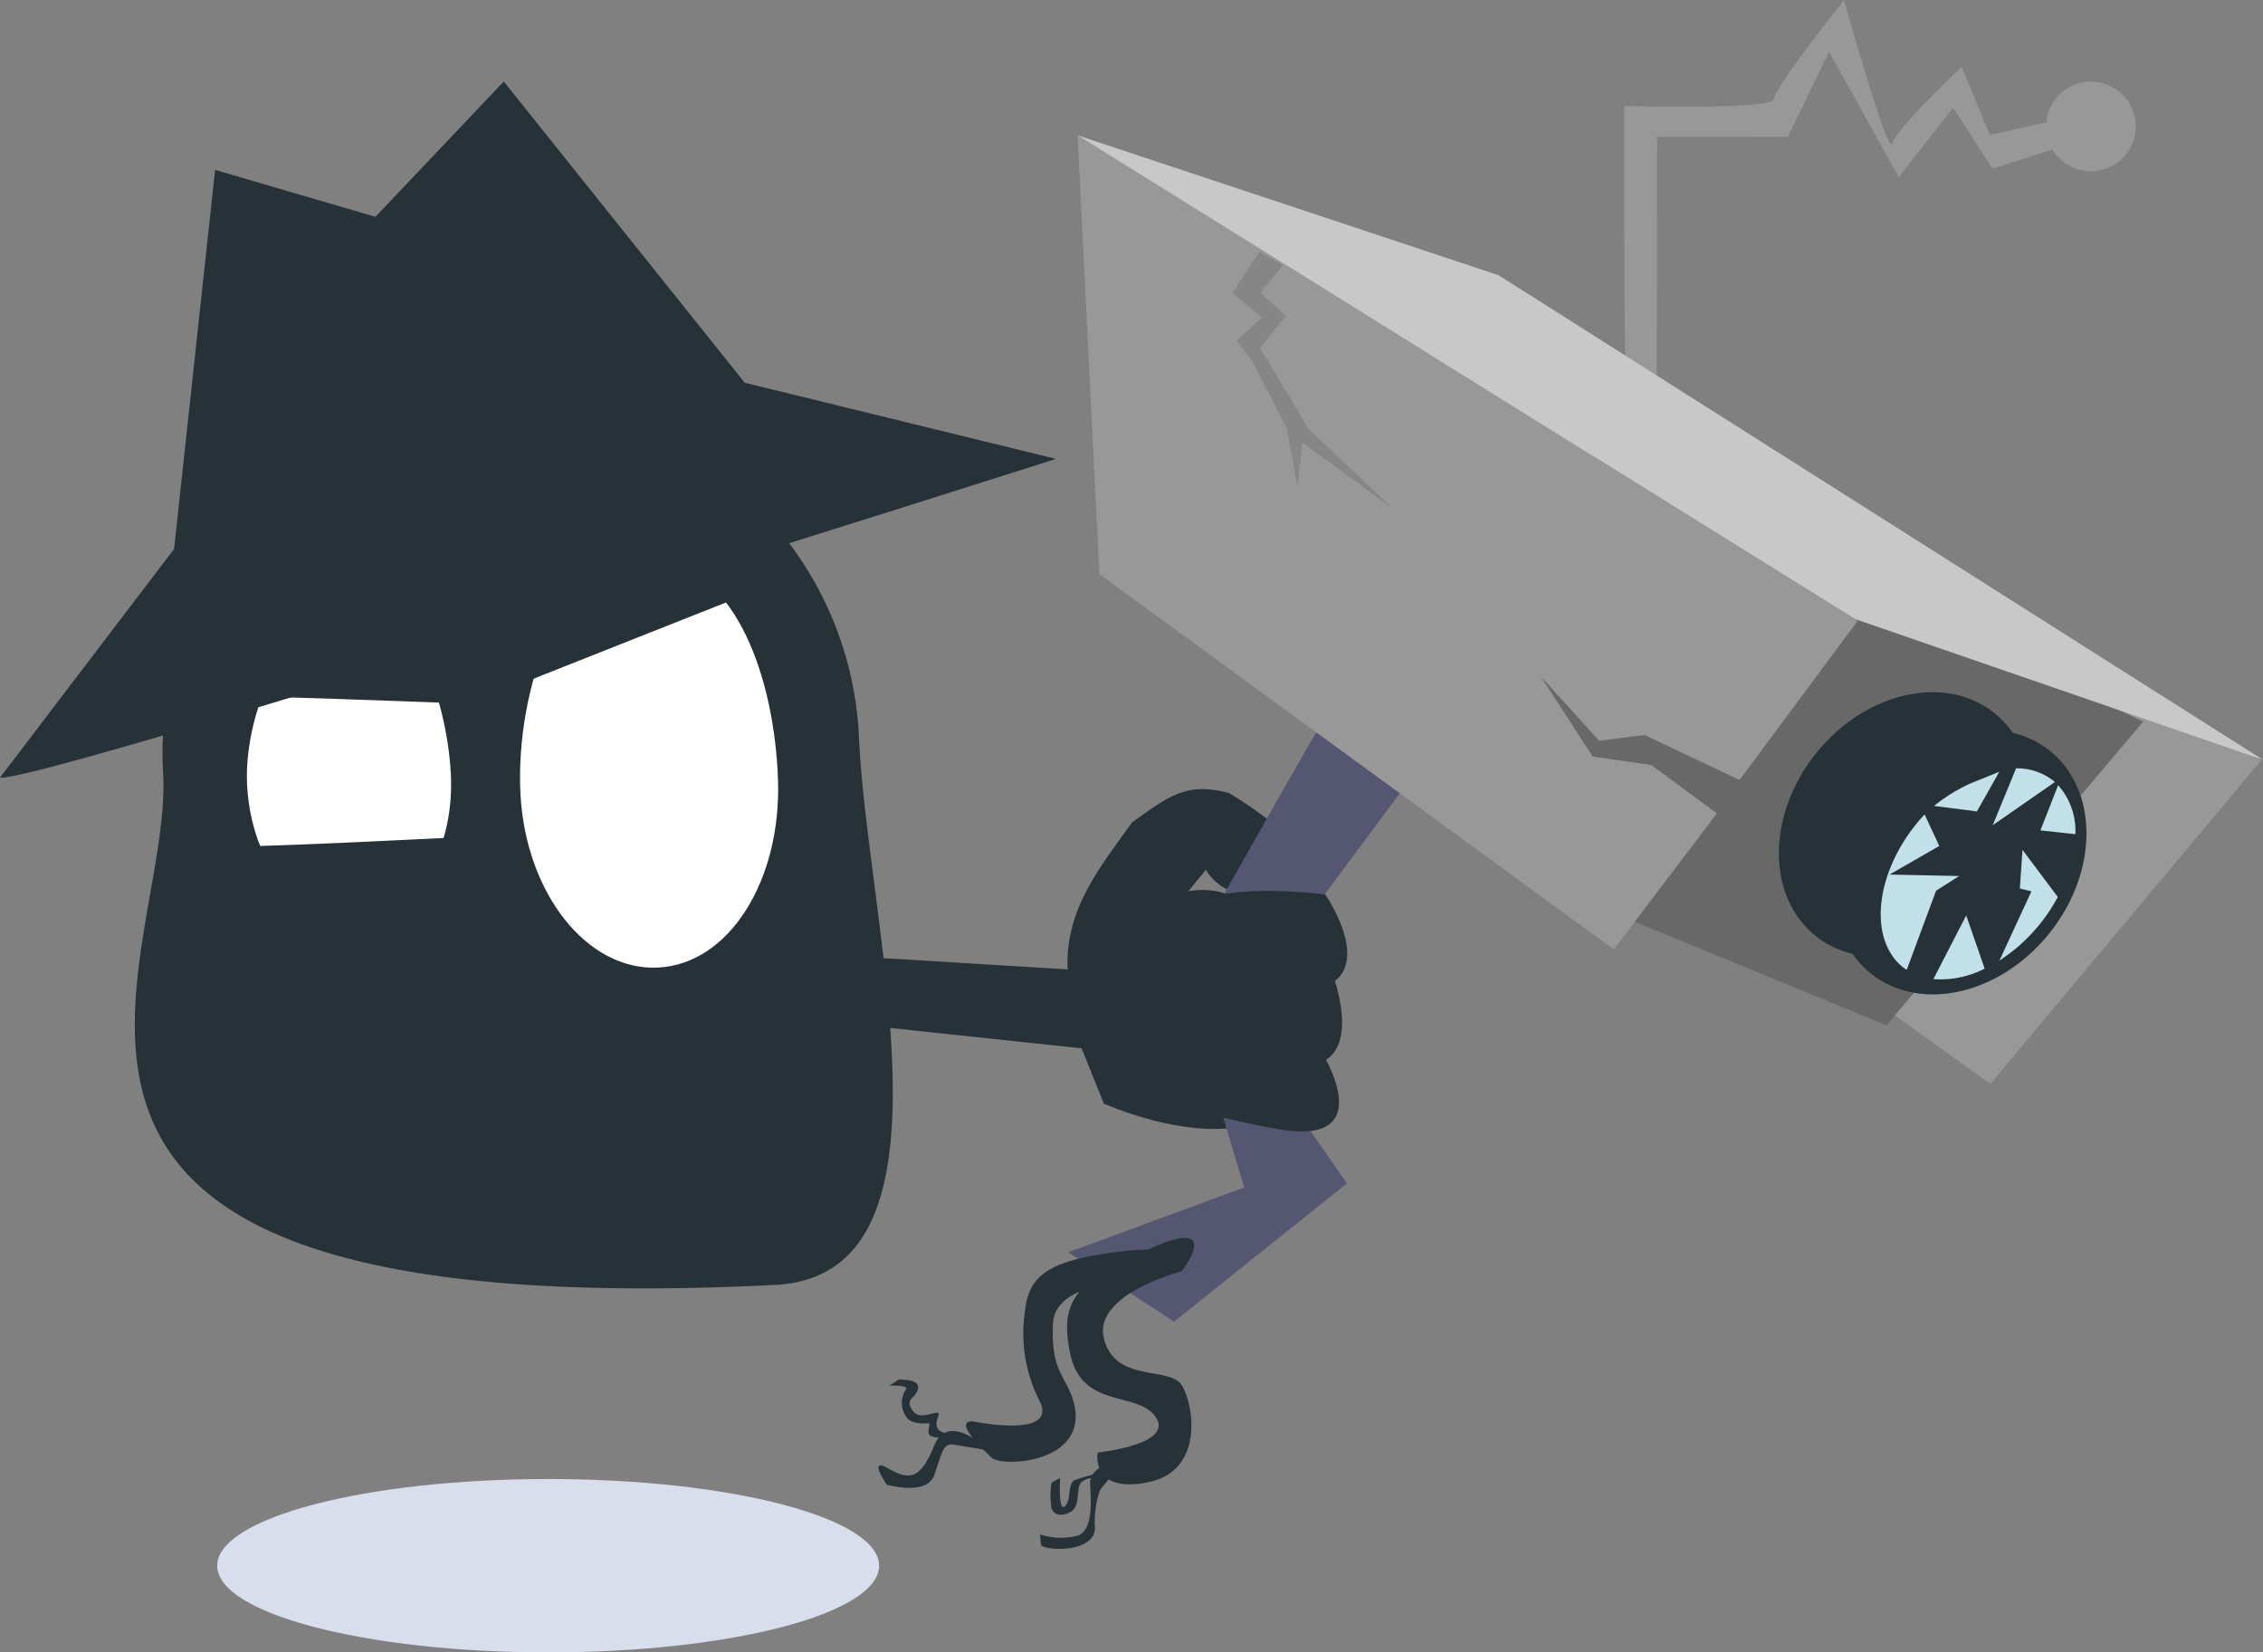 <svg xmlns="http://www.w3.org/2000/svg" width="200" height="146.036" viewBox="0 0 200 146.036">
  <rect x="0" y="0" width="200" height="146.036" fill="#808080" stroke="none"/>
  <g id="cyberghost-vpn-digital-security-1" transform="translate(-190.568 -1187.527)">
    <g id="Group_352" data-name="Group 352" transform="translate(202.484 1223.645)">
      <g id="Group_351" data-name="Group 351">
        <g id="Group_350" data-name="Group 350">
          <path id="Path_1151" data-name="Path 1151" d="M204.207,1253.581a30.79,30.79,0,1,1,61.5-3.048c.841,16.979,9.554,47.331-7.439,48.174C182.5,1302.462,205.049,1270.561,204.207,1253.581Z" transform="translate(-201.699 -1221.265)" fill="#263238"/>
          <path id="Path_1152" data-name="Path 1152" d="M245.7,1269.781c6.3-.313,10.883-7.713,10.6-16.543-.285-8.813-3.608-18.657-10.667-19.468-8.7-1.155-12.541,11.769-12.1,20.6S239.422,1270.092,245.7,1269.781Z" transform="translate(-199.456 -1220.388)" fill="#fff"/>
          <path id="Path_1153" data-name="Path 1153" d="M220.6,1265.576c4.969-.246,8.724-6.1,8.378-13.086s-3.741-15.82-8.711-15.574-9.65,9.483-9.3,16.467S215.62,1265.823,220.6,1265.576Z" transform="translate(-201.047 -1220.162)" fill="#fff"/>
        </g>
      </g>
      <path id="Path_1154" data-name="Path 1154" d="M207.287,1246.151c1.5-.226,23.655.657,23.655.657l26.761-10.6-5.613-7.286-41.163,6.643Z" transform="translate(-201.305 -1220.726)" fill="#263238"/>
      <path id="Path_1155" data-name="Path 1155" d="M208.627,1257.417c.829.309,22.964-.859,22.964-.859l4.869,17.7,22.054,1.159-40.937,8.142-8.983-25.212" transform="translate(-201.212 -1218.776)" fill="#263238"/>
    </g>
    <path id="Path_1156" data-name="Path 1156" d="M262.344,1267.528l17.653,1.08c-.238-5.339,2.9-9.083,5.7-13,3.261-2.312,4.751-3.592,8.536-2.6,0,0,10.63,6.152,5.264,8.361s-7.28-1.575-7.28-1.575l-1.54,1.9c4.419-.719,5.927,2.277,10.039,4.6l-1.467,14.447c-3.2,2.886-9.515,2.425-16.047-.259l-1.969-4.9-20.823-2.214Z" transform="translate(4.926 4.594)" fill="#263238"/>
    <g id="Group_354" data-name="Group 354" transform="translate(268.202 1187.527)">
      <path id="Path_1157" data-name="Path 1157" d="M300.606,1240.127l58.112,41.622,23.915-28.589L311.327,1209.8Z" transform="translate(-260.442 -1185.956)" fill="#989898"/>
      <path id="Path_1158" data-name="Path 1158" d="M302.735,1243.715c-.87,1.1-14.663,25.592-14.663,25.592l6.926,1.056,17.731-23.851Z" transform="translate(-261.326 -1183.564)" fill="#545672"/>
      <path id="Path_1159" data-name="Path 1159" d="M295.476,1274.614l7.914,11.35-15.285,12.229-9.343-6.136,15.549-5.724-3.29-10.965Z" transform="translate(-261.983 -1181.385)" fill="#545672"/>
      <path id="Path_1160" data-name="Path 1160" d="M372.946,1249.183c-.653.771-22.7,26.851-22.7,26.851l-24.672-10.164s-38.97-40.179-34.865-46.53c5.587-8.642,54.7,15.852,54.506,16.12C344.885,1235.924,372.946,1249.183,372.946,1249.183Z" transform="translate(-261.161 -1185.414)" fill="#686868"/>
      <path id="Path_1161" data-name="Path 1161" d="M366.012,1194.742a3.96,3.96,0,0,0-4.051,3.6l-5,1.1-2.475-6.014s-5.767,5.455-6.134,6.766-4.271-12.67-4.271-12.67-6.161,7.756-6.189,8.746-13.229.623-13.229.623-.056,25.761.238,27.09l2.613,1.064.046-25.431,11.561-.009,3.641-7.5,6.168,11.079,4.795-6.143,3.483,5.382,5.3-1.68a3.961,3.961,0,1,0,3.5-6Z" transform="translate(-258.745 -1187.527)" fill="#989898"/>
      <path id="Path_1162" data-name="Path 1162" d="M281.459,1237.482l45.46,33.164,9.11-12.024-5.809-4.278-5.165-.739-4.589-7.087,5.164,5.693,4-.519,8.4,3.981,10.439-14.064L279.529,1198.7Z" transform="translate(-261.928 -1186.739)" fill="#989898"/>
      <path id="Path_1163" data-name="Path 1163" d="M279.529,1198.7l37.211,12.364,67.554,42.825-36.071-12.445Z" transform="translate(-261.928 -1186.739)" fill="#c8c8c8"/>
      <g id="Group_353" data-name="Group 353" transform="translate(74.963 56.715)">
        <ellipse id="Ellipse_138" data-name="Ellipse 138" cx="12.627" cy="10.073" rx="12.627" ry="10.073" transform="translate(0 19.666) rotate(-51.146)" fill="#263238"/>
        <ellipse id="Ellipse_139" data-name="Ellipse 139" cx="12.627" cy="10.073" rx="12.627" ry="10.073" transform="translate(4.887 22.993) rotate(-51.146)" fill="#263238"/>
        <path id="Path_1164" data-name="Path 1164" d="M360.582,1252.351l-1.565,3.99,3.087.337A6.056,6.056,0,0,0,360.582,1252.351Z" transform="translate(-331.285 -1239.67)" fill="#c2e0e9"/>
        <path id="Path_1165" data-name="Path 1165" d="M357.437,1261.1l1.023.257.2-.428-.2.428.383.1-.383-.1-2.827,6.112a15.009,15.009,0,0,0,3.588-3.241,15.5,15.5,0,0,0,1.572-2.376l-3.121-4.163Z" transform="translate(-331.524 -1239.294)" fill="#c2e0e9"/>
        <path id="Path_1166" data-name="Path 1166" d="M353.082,1263.1l-2.9,5.629a8.574,8.574,0,0,0,4.532-.925Z" transform="translate(-331.909 -1238.912)" fill="#c2e0e9"/>
        <path id="Path_1167" data-name="Path 1167" d="M360.566,1252.173c-.046-.042-.087-.088-.136-.127a5.2,5.2,0,0,0-3.287-1.088l-2.062,5.023Z" transform="translate(-331.563 -1239.768)" fill="#c2e0e9"/>
        <path id="Path_1168" data-name="Path 1168" d="M351.01,1257.552l-1.3-2.793c-.254.274-.5.558-.743.856-3.669,4.554-4.192,10.22-1.169,12.655a3.988,3.988,0,0,0,.332.226l2.595-6.99h0l2.04-1.3-6.159-.128Z" transform="translate(-332.215 -1239.5)" fill="#c2e0e9"/>
      </g>
      <path id="Path_1169" data-name="Path 1169" d="M288.8,1292.669s-7.891,2.019-6.881,5.964,5.81,2.4,6.881,4.109,2.026,7.611-3.037,8.59-4.4-2.641-4.4-2.641,7.347-.75,4.9-3.429c-1.741-1.9-6.349-.554-7.335-5.338s.62-6.393,7.136-9.29S288.8,1292.669,288.8,1292.669Z" transform="translate(-261.99 -1180.32)" fill="#263238"/>
      <path id="Path_1170" data-name="Path 1170" d="M286.362,1293.572s-8.133-.441-8.353,3.625,1.044,4.643,1.695,6.552c2.012,5.908-6.516,6.251-7.172,5.27,0,0-3.588-3.2-1.623-3.154,0,0,7.483,1.567,5.951-1.724a13.1,13.1,0,0,1-1.356-7.829c.325-3.218,1.77-4.7,8.854-5.5S286.362,1293.572,286.362,1293.572Z" transform="translate(-262.578 -1180.251)" fill="#263238"/>
      <path id="Path_1171" data-name="Path 1171" d="M272.329,1306.932s-3.153-2.848-4.31.015-2.108,3.174-4.029,2.043-.173,1.41-.173,1.41,3.539,1.041,4.2-.826.754-2.874,1.691-2.714,3.821.646,3.821.646Z" transform="translate(-263.088 -1179.195)" fill="#263238"/>
      <path id="Path_1172" data-name="Path 1172" d="M282.589,1308.336s-1.83.42-1.736,1.9.258,3.9-1.037,4.474a5.95,5.95,0,0,1-3.39-.094l.081.9c.18.551,4.675.807,4.778-1.432a8.614,8.614,0,0,1,.43-3.355,9.688,9.688,0,0,1,1.872-1.968Z" transform="translate(-262.147 -1179.007)" fill="#263238"/>
      <path id="Path_1173" data-name="Path 1173" d="M277.394,1309.988l.754-.4s-.189,3.017.408,2.5.213-1.956.859-2.309a16.552,16.552,0,0,1,2.885-.768l-.49.464s-1.644.008-1.928.688,0,1.962-.809,2.416-1.439.278-1.687-.311A6.668,6.668,0,0,1,277.394,1309.988Z" transform="translate(-262.087 -1178.959)" fill="#263238"/>
      <path id="Path_1174" data-name="Path 1174" d="M264.854,1301.4c.157.057,1.8-.057,1.674.788s-1.084.871-.63,1.732,1.039.718,2,.48.094.427.286,1.174,1.573.627,1.573.627l-.435.359a3.926,3.926,0,0,1-1.691-.153c-.416-.276.029-1.06-.128-1.116s-1.171.18-1.845-.369a2.108,2.108,0,0,1-.247-2.552c.491-.516-1.421-.41-1.421-.41Z" transform="translate(-263.024 -1179.496)" fill="#263238"/>
      <path id="Path_1175" data-name="Path 1175" d="M350.234,1254.262a14.833,14.833,0,0,1,3.242-2c1.594-.64,2.53-1.025,2.53-1.025l-1.982,3.508Z" transform="translate(-256.942 -1183.034)" fill="#c2e0e9"/>
      <path id="Path_1176" data-name="Path 1176" d="M296.774,1209.5l-1.979,2.43,2.236,2.069-2.276,2.8,4.354,7.247,7.384,6.971-8.011-5.846-.41,3.917-.972-5.232-3.049-5.861-1.38-1.827,2.255-2.04-2.615-2.175,2.4-3.66Z" transform="translate(-261.027 -1186.062)" fill="#868686"/>
    </g>
    <path id="Path_1177" data-name="Path 1177" d="M300.968,1261.4s-12.789-1.826-14.667,3.2,6.248,6.193,13.093,5.313S300.968,1261.4,300.968,1261.4Z" transform="translate(6.732 5.188)" fill="#263238"/>
    <path id="Path_1178" data-name="Path 1178" d="M301.667,1268.251s-11.971-4.856-15.007-.427,4.571,7.515,11.426,8.313S301.667,1268.251,301.667,1268.251Z" transform="translate(6.729 5.531)" fill="#263238"/>
    <path id="Path_1179" data-name="Path 1179" d="M301.022,1274.617s-16.071-5.82-19.5-2.11,6.784,7.41,15.76,8.925S301.022,1274.617,301.022,1274.617Z" transform="translate(6.367 5.906)" fill="#263238"/>
    <path id="Path_1180" data-name="Path 1180" d="M190.568,1255.777c3.157.565,93.326-28.168,93.326-28.168l-27.505-6.729-21.3-26.624-11.342,11.96-14.168-4.148-3.626,33.505Z" transform="translate(0 0.474)" fill="#263238"/>
    <ellipse id="Ellipse_140" data-name="Ellipse 140" cx="29.25" cy="7.661" rx="29.25" ry="7.661" transform="translate(209.763 1318.24)" fill="#d8deec"/>
  </g>
</svg>

